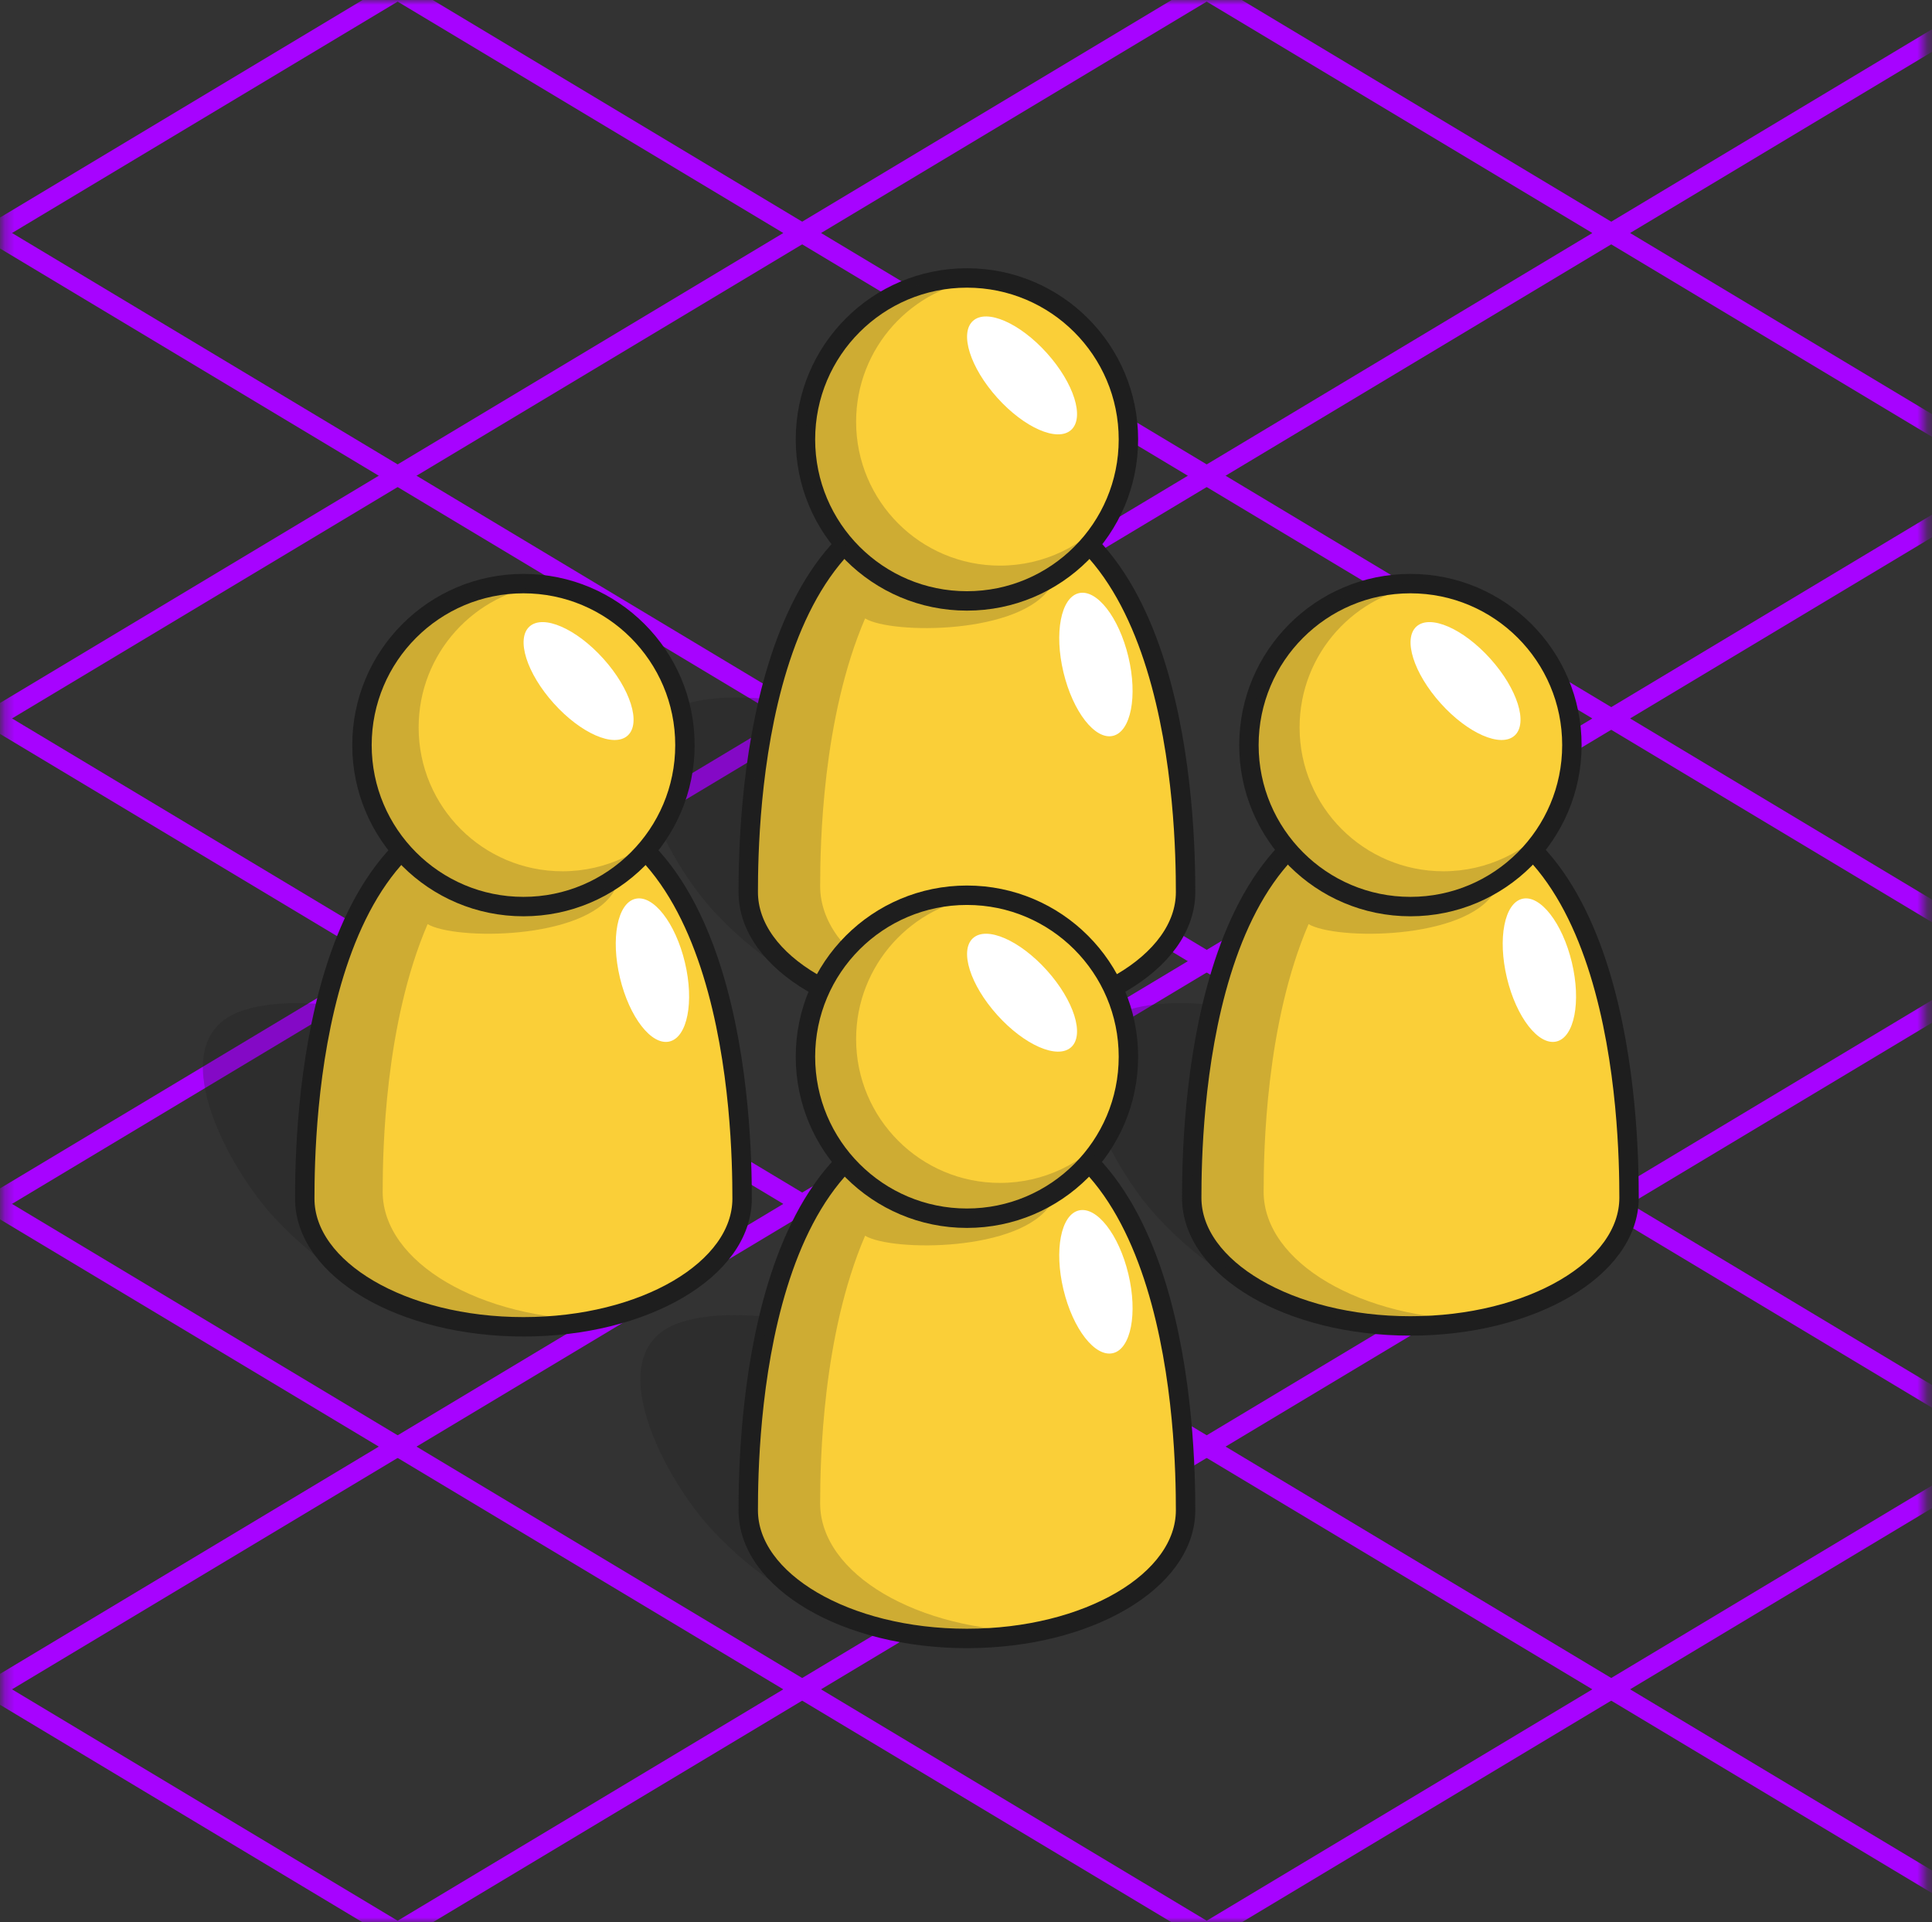 <?xml version="1.0" encoding="UTF-8"?> <svg xmlns="http://www.w3.org/2000/svg" width="199" height="198" viewBox="0 0 199 198" fill="none"><rect x="0" y="0" width="199" height="198" fill="#333333" stroke="none"/><mask id="mask0_5013_251" style="mask-type:alpha" maskUnits="userSpaceOnUse" x="0" y="0" width="199" height="198"><rect x="0.292" width="198" height="198" fill="#D9D9D9"></rect></mask><g mask="url(#mask0_5013_251)"><path d="M40.959 -1L-0.708 24L40.959 49L82.626 24L40.959 -1Z" stroke="#A703FF" stroke-width="2"></path><path d="M124.293 -1L82.626 24L124.293 49L165.959 24L124.293 -1Z" stroke="#A703FF" stroke-width="2"></path><path d="M207.626 -1L165.959 24L207.626 49L249.292 24L207.626 -1Z" stroke="#A703FF" stroke-width="2"></path><path d="M40.959 49L-0.708 74L40.959 99L82.626 74L40.959 49Z" stroke="#A703FF" stroke-width="2"></path><path d="M124.293 49L82.626 74L124.293 99L165.959 74L124.293 49Z" stroke="#A703FF" stroke-width="2"></path><path d="M207.626 49L165.959 74L207.626 99L249.292 74L207.626 49Z" stroke="#A703FF" stroke-width="2"></path><path d="M40.959 99L-0.708 124L40.959 149L82.626 124L40.959 99Z" stroke="#A703FF" stroke-width="2"></path><path d="M124.293 99L82.626 124L124.293 149L165.959 124L124.293 99Z" stroke="#A703FF" stroke-width="2"></path><path d="M207.626 99L165.959 124L207.626 149L249.292 124L207.626 99Z" stroke="#A703FF" stroke-width="2"></path><path d="M40.959 149L-0.708 174L40.959 199L82.626 174L40.959 149Z" stroke="#A703FF" stroke-width="2"></path><path d="M124.293 149L82.626 174L124.293 199L165.959 174L124.293 149Z" stroke="#A703FF" stroke-width="2"></path><path d="M207.626 149L165.959 174L207.626 199L249.292 174L207.626 149Z" stroke="#A703FF" stroke-width="2"></path><path opacity="0.25" d="M73.675 94.028C77.379 97.963 85.403 105.144 99.608 105.144C112.048 105.144 122.132 99.233 122.132 91.94C122.132 84.648 82.934 67.793 69.971 72.731C61.858 75.822 68.737 88.781 73.675 94.028Z" fill="#1E1E1E"></path><path d="M122.117 91.885C122.117 99.177 112.033 105.089 99.594 105.089C87.154 105.089 77.07 99.177 77.07 91.885C77.07 84.593 77.695 50.852 99.594 50.852C121.492 50.852 122.117 84.593 122.117 91.885Z" fill="#FACF38" stroke="#1E1E1E" stroke-width="2" stroke-linejoin="round"></path><path opacity="0.2" fill-rule="evenodd" clip-rule="evenodd" d="M106.886 104.471C94.499 104.435 84.478 98.537 84.478 91.268C84.478 87.048 84.687 73.97 89.107 63.7C91.885 65.358 105.157 65.358 108.243 60.42C109.324 58.305 110.361 56.635 111.357 55.36C108.352 52.641 104.508 50.942 99.594 50.942C77.695 50.942 77.07 84.683 77.07 91.975C77.07 99.267 87.154 105.179 99.594 105.179C102.146 105.179 104.599 104.93 106.886 104.471Z" fill="#1E1E1E"></path><circle cx="99.596" cy="45.262" r="16.633" fill="#FACF38" stroke="#1E1E1E" stroke-width="2" stroke-linejoin="round"></circle><path opacity="0.2" fill-rule="evenodd" clip-rule="evenodd" d="M101.346 28.721C93.941 29.541 88.181 35.82 88.181 43.444C88.181 51.627 94.814 58.259 102.996 58.259C107.545 58.259 111.614 56.209 114.332 52.983C111.55 58.281 105.995 61.895 99.596 61.895C90.41 61.895 82.964 54.448 82.964 45.262C82.964 36.076 90.41 28.63 99.596 28.63C100.187 28.63 100.771 28.66 101.346 28.721Z" fill="#1E1E1E"></path><ellipse cx="105.274" cy="38.667" rx="7.556" ry="3.438" transform="rotate(48.032 105.274 38.667)" fill="white"></ellipse><ellipse cx="112.881" cy="68.444" rx="7.556" ry="3.438" transform="rotate(76.553 112.881 68.444)" fill="white"></ellipse><path opacity="0.25" d="M28.344 125.509C32.048 129.444 40.072 136.625 54.277 136.625C66.716 136.625 76.801 130.714 76.801 123.422C76.801 116.129 37.603 99.274 24.64 104.213C16.527 107.303 23.406 120.262 28.344 125.509Z" fill="#1E1E1E"></path><path d="M76.438 123.456C76.438 130.749 66.354 136.66 53.914 136.66C41.475 136.66 31.391 130.749 31.391 123.456C31.391 116.164 32.016 82.423 53.914 82.423C75.813 82.423 76.438 116.164 76.438 123.456Z" fill="#FACF38" stroke="#1E1E1E" stroke-width="2" stroke-linejoin="round"></path><path opacity="0.2" fill-rule="evenodd" clip-rule="evenodd" d="M61.824 135.953C49.437 135.916 39.416 130.019 39.416 122.749C39.416 118.529 39.625 105.452 44.045 95.182C46.823 96.84 60.095 96.84 63.181 91.901C64.262 89.786 65.3 88.117 66.295 86.841C63.29 84.123 59.447 82.423 54.532 82.423C32.633 82.423 32.008 116.164 32.008 123.456C32.008 130.749 42.092 136.66 54.532 136.66C57.084 136.66 59.537 136.411 61.824 135.953Z" fill="#1E1E1E"></path><circle cx="53.917" cy="76.744" r="16.633" fill="#FACF38" stroke="#1E1E1E" stroke-width="2" stroke-linejoin="round"></circle><path opacity="0.2" fill-rule="evenodd" clip-rule="evenodd" d="M56.284 60.202C48.879 61.023 43.12 67.302 43.12 74.926C43.12 83.108 49.752 89.741 57.934 89.741C62.483 89.741 66.552 87.691 69.27 84.465C66.488 89.763 60.933 93.376 54.534 93.376C45.348 93.376 37.902 85.93 37.902 76.744C37.902 67.558 45.348 60.111 54.534 60.111C55.125 60.111 55.709 60.142 56.284 60.202Z" fill="#1E1E1E"></path><ellipse cx="59.595" cy="70.148" rx="7.556" ry="3.438" transform="rotate(48.032 59.595 70.148)" fill="white"></ellipse><ellipse cx="67.202" cy="99.925" rx="7.556" ry="3.438" transform="rotate(76.553 67.202 99.925)" fill="white"></ellipse><path opacity="0.25" d="M119.354 125.509C123.058 129.444 131.083 136.626 145.287 136.626C157.727 136.626 167.811 130.714 167.811 123.422C167.811 116.129 128.613 99.274 115.65 104.213C107.537 107.303 114.416 120.262 119.354 125.509Z" fill="#1E1E1E"></path><path d="M167.796 123.367C167.796 130.659 157.712 136.57 145.273 136.57C132.833 136.57 122.749 130.659 122.749 123.367C122.749 116.074 123.374 82.334 145.273 82.334C167.171 82.334 167.796 116.074 167.796 123.367Z" fill="#FACF38" stroke="#1E1E1E" stroke-width="2" stroke-linejoin="round"></path><path opacity="0.2" fill-rule="evenodd" clip-rule="evenodd" d="M152.564 135.953C140.178 135.916 130.157 130.019 130.157 122.749C130.157 118.529 130.366 105.452 134.786 95.182C137.564 96.84 150.836 96.84 153.922 91.901C155.003 89.786 156.04 88.117 157.036 86.841C154.031 84.123 150.187 82.423 145.273 82.423C123.374 82.423 122.749 116.164 122.749 123.456C122.749 130.749 132.833 136.66 145.273 136.66C147.825 136.66 150.277 136.411 152.564 135.953Z" fill="#1E1E1E"></path><circle cx="145.275" cy="76.744" r="16.633" fill="#FACF38" stroke="#1E1E1E" stroke-width="2" stroke-linejoin="round"></circle><path opacity="0.2" fill-rule="evenodd" clip-rule="evenodd" d="M160.011 84.464C157.294 87.691 153.224 89.741 148.675 89.741C140.493 89.741 133.86 83.108 133.86 74.926C133.86 67.302 139.619 61.023 147.024 60.202C146.45 60.142 145.866 60.111 145.275 60.111C136.089 60.111 128.643 67.558 128.643 76.744C128.643 85.93 136.089 93.376 145.275 93.376C151.675 93.376 157.23 89.762 160.011 84.464Z" fill="#1E1E1E"></path><ellipse cx="150.953" cy="70.148" rx="7.556" ry="3.438" transform="rotate(48.032 150.953 70.148)" fill="white"></ellipse><ellipse cx="158.56" cy="99.925" rx="7.556" ry="3.438" transform="rotate(76.553 158.56 99.925)" fill="white"></ellipse><path opacity="0.25" d="M73.406 157.642C77.109 161.577 85.134 168.759 99.339 168.759C111.778 168.759 121.862 162.847 121.862 155.555C121.862 148.262 82.665 131.407 69.702 136.346C61.589 139.436 68.467 152.395 73.406 157.642Z" fill="#1E1E1E"></path><path d="M122.117 155.555C122.117 162.847 112.033 168.759 99.594 168.759C87.154 168.759 77.07 162.847 77.07 155.555C77.07 148.263 77.695 114.522 99.594 114.522C121.492 114.522 122.117 148.263 122.117 155.555Z" fill="#FACF38" stroke="#1E1E1E" stroke-width="2" stroke-linejoin="round"></path><path opacity="0.2" fill-rule="evenodd" clip-rule="evenodd" d="M106.885 168.052C94.499 168.015 84.477 162.117 84.477 154.848C84.477 150.628 84.687 137.55 89.107 127.28C91.885 128.938 105.156 128.938 108.243 124C109.324 121.885 110.361 120.215 111.357 118.94C108.352 116.221 104.508 114.522 99.594 114.522C77.695 114.522 77.07 148.263 77.07 155.555C77.07 162.847 87.154 168.759 99.594 168.759C102.146 168.759 104.598 168.51 106.885 168.052Z" fill="#1E1E1E"></path><ellipse cx="112.881" cy="132.024" rx="7.556" ry="3.438" transform="rotate(76.553 112.881 132.024)" fill="white"></ellipse><circle cx="99.596" cy="108.842" r="16.633" fill="#FACF38" stroke="#1E1E1E" stroke-width="2" stroke-linejoin="round"></circle><path opacity="0.2" fill-rule="evenodd" clip-rule="evenodd" d="M114.332 116.563C111.614 119.79 107.545 121.839 102.996 121.839C94.814 121.839 88.181 115.207 88.181 107.025C88.181 99.401 93.94 93.122 101.345 92.301C100.771 92.241 100.187 92.21 99.596 92.21C90.41 92.21 82.963 99.656 82.963 108.842C82.963 118.028 90.41 125.475 99.596 125.475C105.995 125.475 111.55 121.861 114.332 116.563Z" fill="#1E1E1E"></path><ellipse cx="105.274" cy="102.247" rx="7.556" ry="3.438" transform="rotate(48.032 105.274 102.247)" fill="white"></ellipse></g></svg> 
